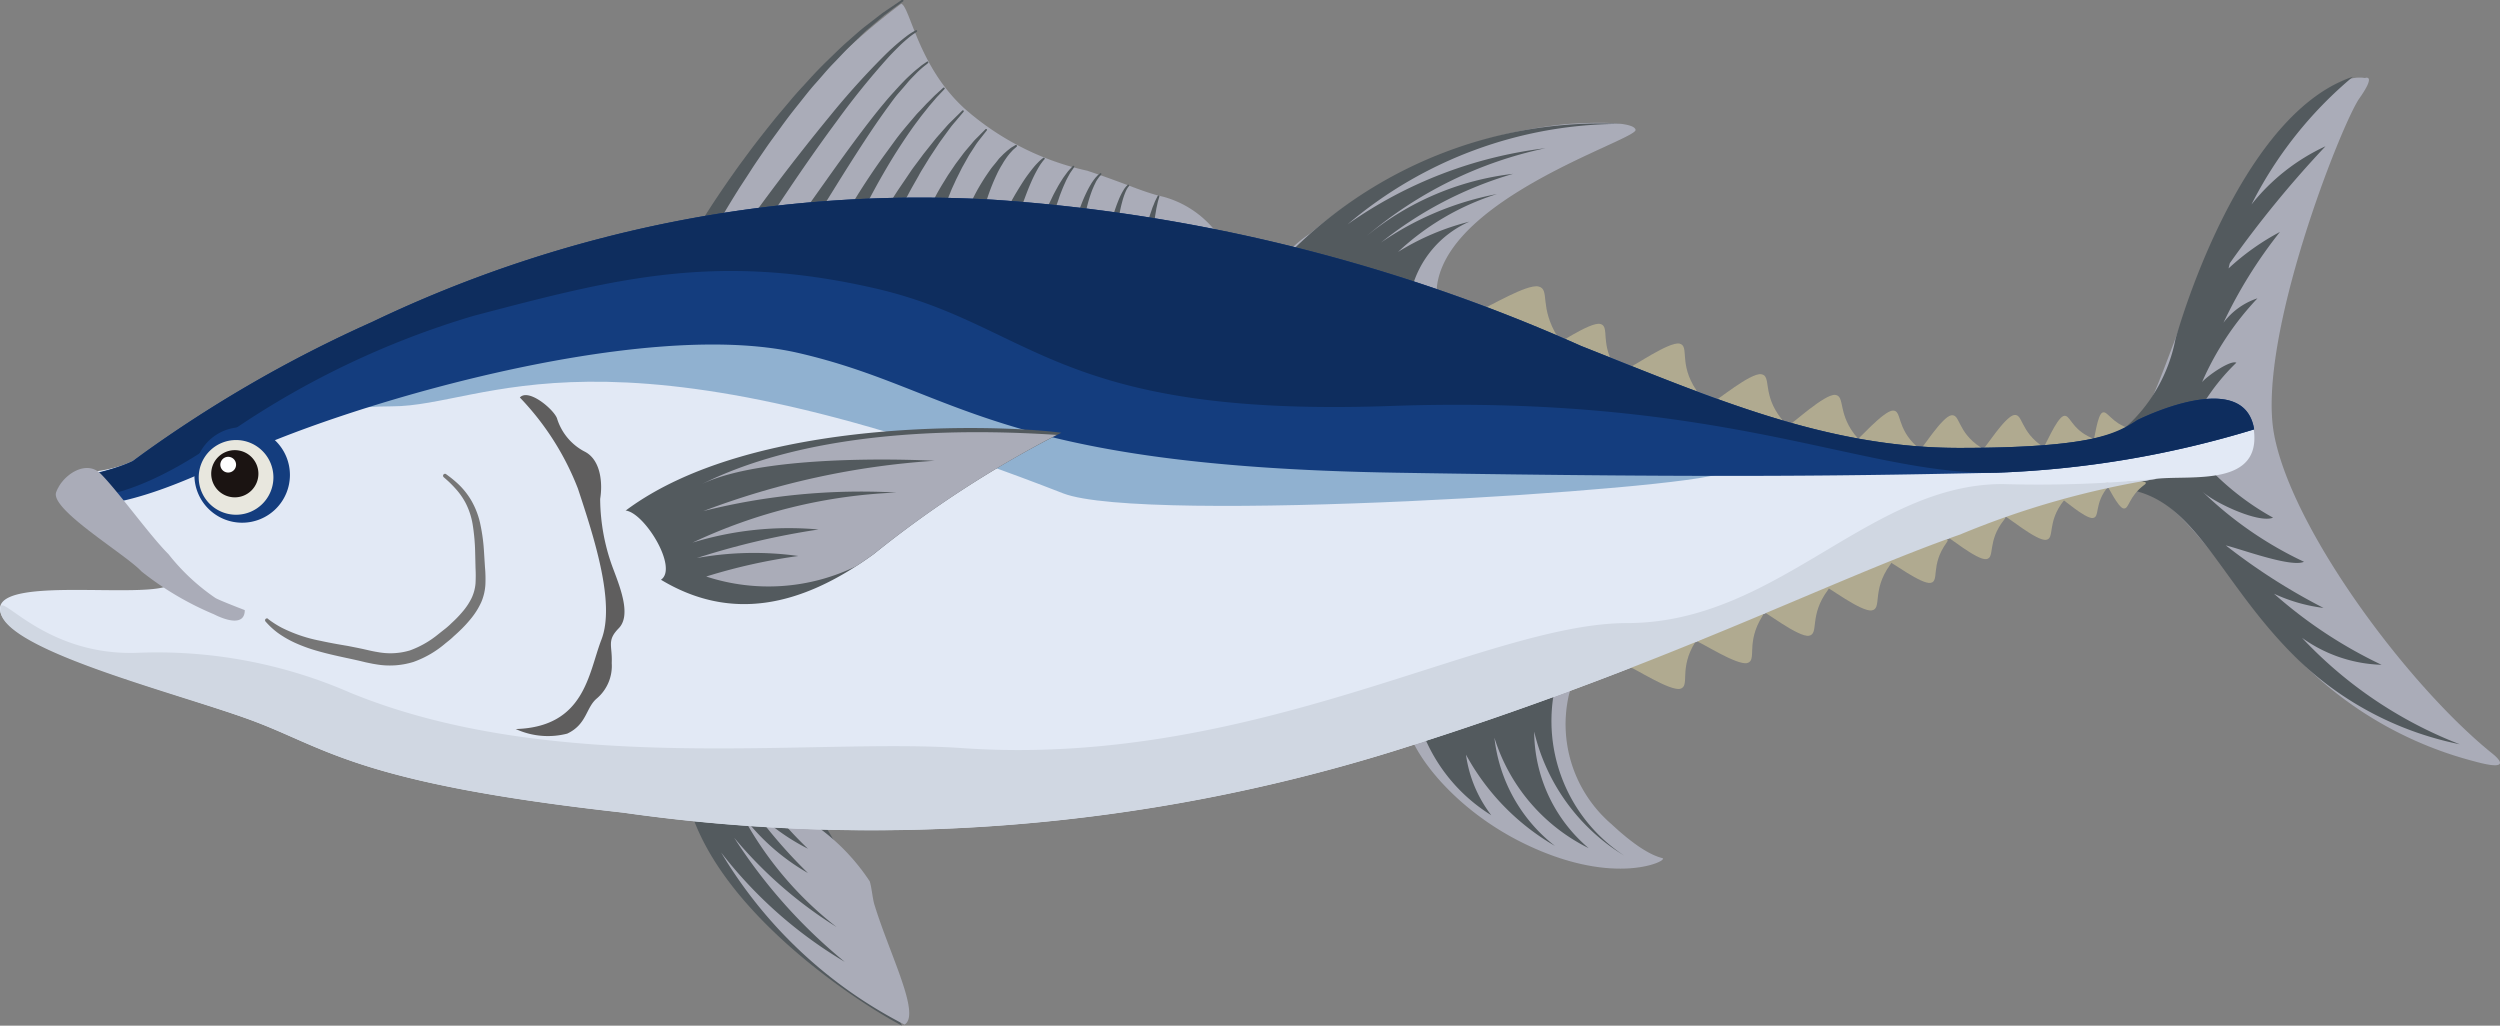 <svg xmlns="http://www.w3.org/2000/svg" width="47.995" height="19.691" viewBox="0 0 47.995 19.691">
  <rect x="0" y="0" width="47.995" height="19.691" fill="#808080" stroke="none"/>
  <g id="Group_1504" data-name="Group 1504" transform="translate(-23.369 -137.375)" opacity="0.99">
    <path id="Path_10322" data-name="Path 10322" d="M39.412,142.04A9.589,9.589,0,0,1,40.572,140a13,13,0,0,1,2.56-2.541c.17.055.323,1.206,1.222,2.018a5.273,5.273,0,0,0,2.348,1.187c.78.26,1.073.413,1.46.5a1.921,1.921,0,0,1,.98.633Z" transform="translate(-2.461 -0.012)" fill="#aaacb8"/>
    <path id="Path_10323" data-name="Path 10323" d="M39,155.572l-.014-.01c.206.146,1.07-.248.971-.529,1.1.048,1.758.748,2.125,1.953a13.377,13.377,0,0,0,1,2.789C42.374,159.412,39.616,157.673,39,155.572Z" transform="translate(-2.396 -2.709)" fill="#535a5e"/>
    <path id="Path_10324" data-name="Path 10324" d="M39.722,156.52a8.436,8.436,0,0,0,2.374,2.1,10.179,10.179,0,0,1-2.124-2.384,8.2,8.2,0,0,0,1.968,1.716,6.764,6.764,0,0,1-1.825-2.169,4.152,4.152,0,0,0,1.274,1.132,9.728,9.728,0,0,1-1.1-1.281,4.051,4.051,0,0,0,1.1.814,7.3,7.3,0,0,1-.842-.956,4.016,4.016,0,0,1,2.027,1.58c.034.091.058.344.089.442.29.954.9,2.119.58,2.31A8.732,8.732,0,0,1,39.722,156.52Z" transform="translate(-2.509 -2.779)" fill="#aaacb8"/>
    <path id="Path_10325" data-name="Path 10325" d="M59.113,152.019a1.674,1.674,0,0,0-.73.925,2.528,2.528,0,0,0,.813,2.5c.833.777,1.062.6.973.688s-1.05.457-2.634-.308-2.486-2.155-2.255-2.635S59.113,152.019,59.113,152.019Z" transform="translate(-4.89 -2.247)" fill="#aaacb8"/>
    <path id="Path_10326" data-name="Path 10326" d="M58.248,152.591A3.087,3.087,0,0,0,59.5,156.14a3.81,3.81,0,0,1-1.737-2.386,2.954,2.954,0,0,0,1.046,2.238A3.536,3.536,0,0,1,57,153.872a3.057,3.057,0,0,0,1.162,2.077,4.518,4.518,0,0,1-1.708-1.752,2.452,2.452,0,0,0,.486,1.163,3.242,3.242,0,0,1-1.325-1.605C55.2,152.65,58.248,152.591,58.248,152.591Z" transform="translate(-4.941 -2.334)" fill="#535a5e"/>
    <path id="Path_10327" data-name="Path 10327" d="M71.342,145.975a1.584,1.584,0,0,0,.676-.641c.213-.428.712-1.887,1.175-2.991s1.976-3.364,2.937-3.2c0,0,.231-.089-.107.391s-1.976,4.611-1.638,6.444,2.581,4.842,4.2,6.141c0,0,.481.373-.356.142a7.258,7.258,0,0,1-3.845-2.492c-1.371-1.708-2.047-2.83-2.848-2.688Z" transform="translate(-7.359 -0.27)" fill="#aaacb8"/>
    <path id="Path_10328" data-name="Path 10328" d="M74.92,149.886a2.754,2.754,0,0,0,1.529.519,8.8,8.8,0,0,1-2.066-1.365,3.168,3.168,0,0,0,.951.273,11.638,11.638,0,0,1-1.875-1.2c.294.071,1.256.429,1.5.314A7.193,7.193,0,0,1,73,147.07c.218.217,1.093.626,1.365.51a5.115,5.115,0,0,1-1.453-1.2.575.575,0,0,0,.5.057.858.858,0,0,1-.41-.266.345.345,0,0,0,.24-.145.717.717,0,0,1-.358-.115.7.7,0,0,1,.292-.336c-.1-.016-.235.116-.334.151a4.014,4.014,0,0,1,.819-1.121c-.115-.056-.556.252-.659.373a5.6,5.6,0,0,1,1.064-1.609,1.337,1.337,0,0,0-.653.469,8.953,8.953,0,0,1,1.084-1.743,4.659,4.659,0,0,0-.986.7c.007-.033.015-.066.024-.1a20.739,20.739,0,0,1,1.837-2.245,3.9,3.9,0,0,0-1.422,1.119,7.739,7.739,0,0,1,1.948-2.454c-1.869.617-3.04,3.764-3.407,5.04a3.043,3.043,0,0,1-1.02,1.745c-.391.284.2,1.156.2,1.156,1.264.268,1.719,1.852,3.2,3.275a6.269,6.269,0,0,0,3.08,1.6A8.2,8.2,0,0,1,74.92,149.886Z" transform="translate(-7.358 -0.267)" fill="#535a5e"/>
    <path id="Path_10329" data-name="Path 10329" d="M26.709,149.185a5.107,5.107,0,0,1-1.166-.825c-.285-.356-1.1-.783-.962-1.032s.73-.124,1.335-.41a29.651,29.651,0,0,1,4.821-2.723A23.814,23.814,0,0,1,42.51,141.94a32.774,32.774,0,0,1,11.211,2.772c2.527,1,4.832,2,7.4,2s3.083-.349,3.4-.6c0,0,1.951-.952,2.115.188.16,1.117-1.184.886-1.86.957A16.548,16.548,0,0,0,61,148.325c-2.456.855-5.66,2.528-10.894,4.165a33.8,33.8,0,0,1-14.774,1.175c-5.126-.57-5.7-1.246-7.155-1.78s-4.7-1.353-4.806-2.1S26.744,149.684,26.709,149.185Z" transform="translate(0 -0.691)" fill="#e3eaf6"/>
    <path id="Path_10330" data-name="Path 10330" d="M29.721,145.885s-4.105,1.972-3.9,1.976c.313.007,2.724-1.6,5.447-1.6,1.815,0,3.951-1.816,12.885,1.67,1.538.6,11.962-.069,12.639-.389S37.09,141.987,29.721,145.885Z" transform="translate(-0.375 -1.085)" fill="#90b1d1"/>
    <g id="Group_1500" data-name="Group 1500" transform="translate(36.83 137.375)">
      <g id="Group_1488" data-name="Group 1488">
        <path id="Path_10331" data-name="Path 10331" d="M39.292,141.6l.034-.055.1-.156c.085-.133.21-.32.363-.542.079-.11.161-.231.253-.355s.188-.256.291-.389.211-.27.322-.408.229-.273.344-.411.24-.268.359-.4.241-.255.362-.372.237-.232.353-.334.225-.2.329-.284l.29-.224.063-.048.061-.042.108-.072.2-.137a.018.018,0,0,1,.025.005.017.017,0,0,1,0,.024h0l-.2.146-.1.076-.059.043-.06.051-.278.235c-.1.09-.2.191-.313.3s-.218.226-.334.345-.225.253-.342.383-.224.272-.336.411-.219.279-.322.422-.206.279-.3.417-.186.269-.27.4-.162.249-.235.361c-.141.225-.256.416-.334.549l-.089.155-.03.056h0a.147.147,0,0,1-.257-.142Z" transform="translate(-39.27 -137.375)" fill="#535a5e"/>
      </g>
      <g id="Group_1489" data-name="Group 1489" transform="translate(1.035 0.578)">
        <path id="Path_10332" data-name="Path 10332" d="M40.52,141.527s.17-.235.432-.582.617-.8.987-1.25a14.783,14.783,0,0,1,1.069-1.181c.078-.076.152-.143.219-.2s.129-.106.179-.144.094-.065.124-.082l.046-.027a.017.017,0,0,1,.024.006.017.017,0,0,1-.005.024h0l-.042.029a1.161,1.161,0,0,0-.116.087c-.048.04-.106.089-.168.15s-.132.131-.206.21a14.91,14.91,0,0,0-.995,1.229c-.343.462-.671.936-.912,1.294s-.4.6-.4.6a.145.145,0,0,1-.243-.157Z" transform="translate(-40.492 -138.058)" fill="#535a5e"/>
      </g>
      <g id="Group_1490" data-name="Group 1490" transform="translate(2.039 1.185)">
        <path id="Path_10333" data-name="Path 10333" d="M41.7,141.53l.323-.455c.194-.273.453-.637.723-.993.135-.178.273-.355.409-.516.066-.081.135-.157.2-.229s.126-.138.187-.2.116-.112.167-.158.1-.082.136-.113.071-.052.092-.067l.034-.023a.017.017,0,0,1,.025,0,.018.018,0,0,1,0,.024h0l-.03.025c-.02.016-.051.039-.087.07s-.08.071-.126.119-.1.1-.155.166-.112.131-.172.2-.121.153-.182.238c-.124.167-.25.35-.373.534-.246.37-.483.748-.659,1.031l-.294.473a.126.126,0,1,1-.214-.133Z" transform="translate(-41.678 -138.775)" fill="#535a5e"/>
      </g>
      <g id="Group_1491" data-name="Group 1491" transform="translate(2.905 1.682)">
        <path id="Path_10334" data-name="Path 10334" d="M42.719,141.554s.091-.153.234-.372c.072-.11.157-.237.251-.371s.2-.275.3-.414.216-.275.322-.4c.054-.061.1-.122.156-.177l.145-.154.126-.126c.037-.038.074-.068.1-.094l.089-.08a.017.017,0,0,1,.025,0,.017.017,0,0,1,0,.024h0l-.081.086c-.025.028-.058.059-.092.1l-.115.134-.13.163c-.047.058-.091.122-.141.186-.095.131-.192.273-.286.417s-.185.291-.267.431-.156.27-.218.384c-.124.227-.2.379-.2.379a.126.126,0,1,1-.225-.111l0-.008Z" transform="translate(-42.701 -139.362)" fill="#535a5e"/>
      </g>
      <g id="Group_1492" data-name="Group 1492" transform="translate(3.618 2.119)">
        <path id="Path_10335" data-name="Path 10335" d="M43.563,141.631l.051-.081c.033-.052.08-.126.139-.212s.128-.188.2-.295c.036-.054.078-.108.119-.163l.124-.167.13-.163c.043-.053.084-.107.127-.157l.124-.141c.04-.045.076-.088.113-.126l.248-.244a.018.018,0,0,1,.025,0,.018.018,0,0,1,0,.024h0l-.222.263c-.032.041-.064.086-.1.134l-.109.15c-.038.052-.074.109-.112.165l-.113.171-.107.175c-.036.058-.071.114-.1.171-.063.112-.124.215-.172.306s-.09.166-.117.218l-.042.085v0a.119.119,0,0,1-.212-.108Z" transform="translate(-43.544 -139.878)" fill="#535a5e"/>
      </g>
      <g id="Group_1493" data-name="Group 1493" transform="translate(4.452 2.475)">
        <path id="Path_10336" data-name="Path 10336" d="M44.543,141.654l.034-.064c.022-.042.054-.1.094-.168s.09-.146.141-.231l.085-.126c.03-.042.057-.087.09-.129l.094-.125q.046-.064.094-.119l.092-.108a1.063,1.063,0,0,1,.084-.095l.184-.185a.018.018,0,0,1,.025,0,.017.017,0,0,1,0,.023v0l-.157.2a1.19,1.19,0,0,0-.07.1l-.075.116c-.027.04-.052.083-.076.127l-.075.133c-.026.044-.047.091-.07.135l-.066.132c-.039.088-.079.168-.107.24s-.052.129-.068.169l-.025.065v0a.125.125,0,0,1-.235-.087Z" transform="translate(-44.529 -140.298)" fill="#535a5e"/>
      </g>
      <g id="Group_1494" data-name="Group 1494" transform="translate(5.175 2.777)">
        <path id="Path_10337" data-name="Path 10337" d="M45.4,141.742l.026-.055c.017-.035.042-.083.073-.141a4.2,4.2,0,0,1,.252-.4c.024-.036.052-.07.077-.1s.054-.065.08-.1.055-.059.08-.086.053-.05.077-.072.049-.039.069-.056a.391.391,0,0,1,.057-.038l.051-.031a.018.018,0,0,1,.025.006.019.019,0,0,1,0,.023h0l-.043.038a.442.442,0,0,0-.047.045c-.016.019-.036.038-.056.063s-.04.051-.06.08-.041.06-.06.093-.041.067-.059.1-.039.072-.056.11a3.869,3.869,0,0,0-.171.421c-.019.058-.035.108-.045.141l-.015.053v0a.134.134,0,0,1-.257-.074Z" transform="translate(-45.383 -140.655)" fill="#535a5e"/>
      </g>
      <g id="Group_1495" data-name="Group 1495" transform="translate(5.908 3.026)">
        <path id="Path_10338" data-name="Path 10338" d="M46.26,141.859l.021-.044c.008-.014.017-.035.027-.053l.036-.063c.052-.091.125-.21.2-.325.039-.058.08-.113.12-.165s.079-.1.114-.137c.019-.019.035-.037.051-.052s.029-.027.041-.037l.038-.03a.018.018,0,0,1,.025.025l0,0-.03.034c-.009.011-.019.026-.031.042a.6.6,0,0,0-.038.057c-.026.042-.055.094-.084.15s-.057.117-.084.179c-.054.124-.1.25-.135.344l-.021.064c-.006.019-.009.034-.014.047l-.012.044v0a.122.122,0,1,1-.228-.084Z" transform="translate(-46.248 -140.949)" fill="#535a5e"/>
      </g>
      <g id="Group_1496" data-name="Group 1496" transform="translate(6.615 3.179)">
        <path id="Path_10339" data-name="Path 10339" d="M47.09,141.987l.017-.039c.012-.025.027-.062.047-.1s.044-.091.07-.144.057-.107.086-.161.064-.107.095-.157c.015-.025.033-.047.048-.069l.045-.061c.014-.019.03-.035.041-.049l.034-.036.029-.032a.017.017,0,0,1,.025,0,.017.017,0,0,1,0,.023l0,0-.023.034-.027.04a.587.587,0,0,0-.034.051l-.035.064c-.012.023-.025.047-.037.072-.023.052-.049.107-.071.163s-.045.112-.062.166-.036.1-.049.147-.025.08-.032.1l-.011.041h0a.083.083,0,0,1-.161-.045Z" transform="translate(-47.083 -141.13)" fill="#535a5e"/>
      </g>
      <g id="Group_1497" data-name="Group 1497" transform="translate(7.238 3.325)">
        <path id="Path_10340" data-name="Path 10340" d="M47.823,142.064s.016-.053.045-.129a2.838,2.838,0,0,1,.117-.274,1.562,1.562,0,0,1,.076-.14.563.563,0,0,1,.04-.063c.012-.019.027-.037.039-.053a.317.317,0,0,1,.037-.042.274.274,0,0,1,.03-.031l.03-.025a.017.017,0,0,1,.025,0,.018.018,0,0,1,0,.024l0,0-.024.026a.221.221,0,0,0-.025.031c-.008.013-.019.026-.03.043s-.021.034-.03.054-.021.041-.03.063a1.458,1.458,0,0,0-.057.142,2.675,2.675,0,0,0-.081.276c-.019.076-.029.126-.029.126a.068.068,0,1,1-.133-.025l0-.008Z" transform="translate(-47.82 -141.303)" fill="#535a5e"/>
      </g>
      <g id="Group_1498" data-name="Group 1498" transform="translate(7.892 3.545)">
        <path id="Path_10341" data-name="Path 10341" d="M48.595,142.208s.012-.043.031-.106.048-.146.081-.228a1.322,1.322,0,0,1,.108-.219.355.355,0,0,1,.026-.037.3.3,0,0,1,.024-.028l.023-.023a.017.017,0,0,1,.025,0,.017.017,0,0,1,0,.023l0,0-.018.022a.267.267,0,0,0-.017.027.294.294,0,0,0-.02.037,1.335,1.335,0,0,0-.076.219c-.023.082-.04.166-.051.229s-.018.1-.018.1a.061.061,0,1,1-.12-.017v-.008Z" transform="translate(-48.592 -141.562)" fill="#535a5e"/>
      </g>
      <g id="Group_1499" data-name="Group 1499" transform="translate(8.576 3.756)">
        <path id="Path_10342" data-name="Path 10342" d="M49.4,142.328l.021-.08a.842.842,0,0,1,.025-.083l.034-.1c.01-.033.025-.063.036-.092s.022-.057.034-.08l.038-.076a.017.017,0,0,1,.023-.008.017.017,0,0,1,.009.021v0l-.023.078c-.007.024-.013.053-.019.082s-.015.062-.019.094l-.016.093a.793.793,0,0,0-.01.083l-.008.083h0a.064.064,0,0,1-.069.058.065.065,0,0,1-.058-.069Z" transform="translate(-49.4 -141.811)" fill="#535a5e"/>
      </g>
    </g>
    <path id="Path_10343" data-name="Path 10343" d="M52.164,143.122a2.218,2.218,0,0,1,.765-.836,8.987,8.987,0,0,1,4.895-2.1s1.3-.107,1.353.107-4.788,1.637-3.649,3.827a3.454,3.454,0,0,1-1.8-.143C52.324,143.656,51.932,143.229,52.164,143.122Z" transform="translate(-4.408 -0.427)" fill="#aaacb8"/>
    <path id="Path_10344" data-name="Path 10344" d="M52.492,142.768a8.422,8.422,0,0,1,6.468-2.587,8.1,8.1,0,0,0-5.252,1.928,8.316,8.316,0,0,1,3.8-1.462,7.8,7.8,0,0,0-3.429,1.682,5.413,5.413,0,0,1,2.807-1.19,7.332,7.332,0,0,0-2.536,1.319,5.834,5.834,0,0,1,2.226-.931,4.953,4.953,0,0,0-1.9,1.112,4.8,4.8,0,0,1,1.371-.582,1.963,1.963,0,0,0-1.112,1.306Z" transform="translate(-4.468 -0.427)" fill="#535a5e"/>
    <path id="Path_10345" data-name="Path 10345" d="M57.027,144.281c.061,0,.824-.469,1.046-.409s0,.383.367.974C58.677,145.229,57.027,144.281,57.027,144.281Z" transform="translate(-5.163 -0.996)" fill="#b0aa90"/>
    <path id="Path_10346" data-name="Path 10346" d="M58.542,145.164c.053,0,.747-.489.944-.444s-.024.384.321.892C60.03,145.942,58.542,145.164,58.542,145.164Z" transform="translate(-5.396 -1.126)" fill="#b0aa90"/>
    <path id="Path_10347" data-name="Path 10347" d="M60.341,145.611c.053,0,.747-.489.944-.444s-.023.384.321.892C61.829,146.389,60.341,145.611,60.341,145.611Z" transform="translate(-5.672 -1.195)" fill="#b0aa90"/>
    <path id="Path_10348" data-name="Path 10348" d="M62.238,146.38c.053-.007.7-.549.906-.519s.008.384.392.863C63.785,147.034,62.238,146.38,62.238,146.38Z" transform="translate(-5.963 -1.302)" fill="#b0aa90"/>
    <path id="Path_10349" data-name="Path 10349" d="M63.95,146.9c.052-.01.672-.588.875-.569s.03.383.44.839C65.531,147.471,63.95,146.9,63.95,146.9Z" transform="translate(-6.225 -1.375)" fill="#b0aa90"/>
    <path id="Path_10350" data-name="Path 10350" d="M65.456,147.262c.045-.014.532-.574.709-.577s.061.332.461.692C66.886,147.61,65.456,147.262,65.456,147.262Z" transform="translate(-6.456 -1.428)" fill="#b0aa90"/>
    <path id="Path_10351" data-name="Path 10351" d="M66.893,147.472c.042-.019.437-.648.612-.679s.112.318.562.613C68.36,147.6,66.893,147.472,66.893,147.472Z" transform="translate(-6.677 -1.445)" fill="#b0aa90"/>
    <path id="Path_10352" data-name="Path 10352" d="M68.317,147.465c.042-.02.437-.649.612-.679s.112.317.562.612C69.784,147.588,68.317,147.465,68.317,147.465Z" transform="translate(-6.895 -1.443)" fill="#b0aa90"/>
    <path id="Path_10353" data-name="Path 10353" d="M69.687,147.447c.032-.022.266-.589.4-.638s.135.243.544.42C70.9,147.342,69.687,147.447,69.687,147.447Z" transform="translate(-7.106 -1.446)" fill="#b0aa90"/>
    <path id="Path_10354" data-name="Path 10354" d="M70.841,147.274c.02-.02.075-.5.173-.544s.161.19.522.308C71.769,147.116,70.841,147.274,70.841,147.274Z" transform="translate(-7.283 -1.434)" fill="#b0aa90"/>
    <path id="Path_10355" data-name="Path 10355" d="M60.34,152.405c.053,0,.764.463.959.411s-.036-.383.29-.9C61.8,151.576,60.34,152.405,60.34,152.405Z" transform="translate(-5.672 -2.218)" fill="#b0aa90"/>
    <path id="Path_10356" data-name="Path 10356" d="M61.859,151.823c.053,0,.764.462.959.41s-.036-.383.29-.9C63.319,150.993,61.859,151.823,61.859,151.823Z" transform="translate(-5.905 -2.129)" fill="#b0aa90"/>
    <path id="Path_10357" data-name="Path 10357" d="M63.3,151.131c.053,0,.724.523.923.487s-.005-.384.362-.876C64.82,150.423,63.3,151.131,63.3,151.131Z" transform="translate(-6.125 -2.038)" fill="#b0aa90"/>
    <path id="Path_10358" data-name="Path 10358" d="M64.722,150.565c.053,0,.728.516.928.477s-.009-.384.353-.88C66.237,149.842,64.722,150.565,64.722,150.565Z" transform="translate(-6.344 -1.949)" fill="#b0aa90"/>
    <path id="Path_10359" data-name="Path 10359" d="M66.188,150.025c.047,0,.641.45.815.415s-.01-.337.306-.773C67.514,149.384,66.188,150.025,66.188,150.025Z" transform="translate(-6.569 -1.875)" fill="#b0aa90"/>
    <path id="Path_10360" data-name="Path 10360" d="M67.474,149.45c.047.005.618.48.794.454s.007-.337.343-.757C68.829,148.874,67.474,149.45,67.474,149.45Z" transform="translate(-6.766 -1.795)" fill="#b0aa90"/>
    <path id="Path_10361" data-name="Path 10361" d="M68.83,149.013c.047.006.617.48.793.454s.007-.337.344-.757C70.185,148.437,68.83,149.013,68.83,149.013Z" transform="translate(-6.974 -1.728)" fill="#b0aa90"/>
    <path id="Path_10362" data-name="Path 10362" d="M70.068,148.6c.038.006.494.415.641.4s.016-.279.307-.615C71.2,148.169,70.068,148.6,70.068,148.6Z" transform="translate(-7.164 -1.68)" fill="#b0aa90"/>
    <path id="Path_10363" data-name="Path 10363" d="M71.131,148.348c.025.013.226.447.334.463s.093-.231.4-.455C72.062,148.209,71.131,148.348,71.131,148.348Z" transform="translate(-7.327 -1.674)" fill="#b0aa90"/>
    <path id="Path_10364" data-name="Path 10364" d="M35.143,146.38a5.267,5.267,0,0,1,1.115,1.749c.309.935.722,2.2.451,2.9-.251.649-.316,1.676-1.645,1.716a1.483,1.483,0,0,0,.989.088c.38-.179.356-.5.57-.677a.82.82,0,0,0,.284-.678c.015-.339-.1-.428.134-.667s.047-.736-.095-1.113a3.884,3.884,0,0,1-.261-1.371c.047-.279.024-.755-.309-.914a1.074,1.074,0,0,1-.521-.637C35.784,146.6,35.309,146.2,35.143,146.38Z" transform="translate(-1.794 -1.374)" fill="#5f5e5e"/>
    <path id="Path_10365" data-name="Path 10365" d="M24.737,147.482c-.09-.273.783-.284,1.388-.57a25.039,25.039,0,0,1,4.593-2.67,24.351,24.351,0,0,1,11.926-2.349A33.126,33.126,0,0,1,53.93,144.7c2.527,1,4.7,1.958,7.262,1.958s3.1-.284,3.418-.534c0,0,2.051-1.035,2.243.178a19.258,19.258,0,0,1-4.938.832c-2.563.053-5.069.106-11.534,0-7.78-.126-8.437-1.6-11.481-2.3s-8.865,1.052-10.893,2.048S24.886,147.931,24.737,147.482Z" transform="translate(-0.209 -0.684)" fill="#133c7e"/>
    <path id="Path_10366" data-name="Path 10366" d="M24.732,147.482c-.223-.179.783-.284,1.388-.57a25.039,25.039,0,0,1,4.593-2.67,24.351,24.351,0,0,1,11.926-2.349A33.126,33.126,0,0,1,53.925,144.7c2.527,1,4.7,1.958,7.262,1.958s3-.273,3.418-.534c0,0,2.051-1.035,2.243.178a19.258,19.258,0,0,1-4.938.832c-2.563.053-5.179-1.51-11.641-1.281s-6.872-1.569-9.916-2.263-4.984-.179-7.69.533A16.583,16.583,0,0,0,28.07,146.3C26.262,147.657,25.079,147.76,24.732,147.482Z" transform="translate(-0.204 -0.684)" fill="#0d2c5e"/>
    <g id="Group_1501" data-name="Group 1501" transform="translate(27.1 145.576)">
      <path id="Path_10367" data-name="Path 10367" d="M29.611,147.979a.917.917,0,1,1-.918-.917A.918.918,0,0,1,29.611,147.979Z" transform="translate(-27.776 -147.062)" fill="#133c7e"/>
      <path id="Path_10368" data-name="Path 10368" d="M29.309,148.07a.717.717,0,1,1-.717-.716A.717.717,0,0,1,29.309,148.07Z" transform="translate(-27.791 -147.107)" fill="#e9e8df"/>
      <path id="Path_10369" data-name="Path 10369" d="M29.065,148.036a.453.453,0,1,1-.453-.453A.453.453,0,0,1,29.065,148.036Z" transform="translate(-27.835 -147.142)" fill="#1a1311"/>
      <path id="Path_10370" data-name="Path 10370" d="M28.667,147.885a.151.151,0,1,1-.151-.151A.151.151,0,0,1,28.667,147.885Z" transform="translate(-27.866 -147.165)" fill="#fff"/>
    </g>
    <g id="Group_1503" data-name="Group 1503" transform="translate(28.458 146.473)">
      <g id="Group_1502" data-name="Group 1502">
        <path id="Path_10371" data-name="Path 10371" d="M29.438,150.907s.023.019.065.048a1.9,1.9,0,0,0,.189.116,2.837,2.837,0,0,0,.75.255c.163.036.341.068.533.1.095.019.194.038.295.06l.15.034.076.015.071.012a1.306,1.306,0,0,0,.593-.036,1.848,1.848,0,0,0,.547-.313c.042-.033.087-.069.127-.1s.088-.074.125-.111a2.266,2.266,0,0,0,.221-.23,1.223,1.223,0,0,0,.166-.254.819.819,0,0,0,.074-.278,2.745,2.745,0,0,0,0-.3l-.007-.3a3.851,3.851,0,0,0-.048-.533,1.4,1.4,0,0,0-.139-.419,1.337,1.337,0,0,0-.2-.279,1.933,1.933,0,0,0-.159-.158l-.06-.053h0a.037.037,0,0,1,0-.051.036.036,0,0,1,.048-.005l.066.049a2.094,2.094,0,0,1,.179.152,1.443,1.443,0,0,1,.23.289,1.54,1.54,0,0,1,.177.446,3.452,3.452,0,0,1,.076.554l.019.3a2.489,2.489,0,0,1,.008.323,1,1,0,0,1-.08.345,1.435,1.435,0,0,1-.185.3,2.467,2.467,0,0,1-.239.259c-.043.042-.085.077-.126.116s-.088.075-.135.113a1.946,1.946,0,0,1-.614.358,1.534,1.534,0,0,1-.7.05l-.085-.014-.078-.016c-.026-.006-.048-.009-.078-.017l-.074-.018c-.1-.023-.195-.044-.29-.064-.19-.041-.371-.082-.537-.13a2.993,2.993,0,0,1-.447-.163,1.97,1.97,0,0,1-.319-.186,1.5,1.5,0,0,1-.179-.157c-.038-.04-.056-.061-.056-.061h0a.036.036,0,0,1,.049-.052Z" transform="translate(-29.38 -148.122)" fill="#767676"/>
      </g>
    </g>
    <path id="Path_10372" data-name="Path 10372" d="M28.262,150.716c0,.309-.357.2-.594.079a5.858,5.858,0,0,1-1.388-.821c-.308-.333-1.758-1.189-1.639-1.521s.575-.636.856-.354c.332.332.941,1.185,1.3,1.542a4.027,4.027,0,0,0,.9.841C27.761,150.524,28.262,150.716,28.262,150.716Z" transform="translate(-0.194 -1.628)" fill="#aaacb8"/>
    <path id="Path_10373" data-name="Path 10373" d="M37.555,148.664H37.53c.36,0,1.043,1.1.7,1.33,1.32.795,2.666.541,4.086-.493a20.5,20.5,0,0,1,3.6-2.329C44.78,147.018,40,146.839,37.555,148.664Z" transform="translate(-2.172 -1.489)" fill="#535a5e"/>
    <path id="Path_10374" data-name="Path 10374" d="M39.22,148.188c1.278-.646,4.5-.464,4.5-.464a15.309,15.309,0,0,0-4.44.966,12.416,12.416,0,0,1,3.709-.356,10.1,10.1,0,0,0-3.915.961,6.3,6.3,0,0,1,2.418-.252,14.671,14.671,0,0,0-2.338.549,6.17,6.17,0,0,1,1.951-.04,10.89,10.89,0,0,0-1.769.394,3.836,3.836,0,0,0,2.87-.194q.171-.11.345-.236a21.079,21.079,0,0,1,3.514-2.289C44.821,147.148,41.569,147,39.22,148.188Z" transform="translate(-2.409 -1.503)" fill="#aaacb8"/>
    <path id="Path_10375" data-name="Path 10375" d="M41.842,153.4c5.589.391,10.045-2.4,12.762-2.4,2.883,0,4.645-2.669,7.209-2.669a23.574,23.574,0,0,0,2.963-.1A16.544,16.544,0,0,0,61,149.3c-2.456.855-5.66,2.528-10.894,4.165a33.8,33.8,0,0,1-14.774,1.175c-5.126-.57-5.7-1.246-7.155-1.78s-4.988-1.4-4.793-2.177c.049-.2.916.946,2.613.888a9.269,9.269,0,0,1,4.1.767C34.038,153.952,38.954,153.2,41.842,153.4Z" transform="translate(-0.001 -1.663)" fill="#d1d8e3"/>
  </g>
</svg>
